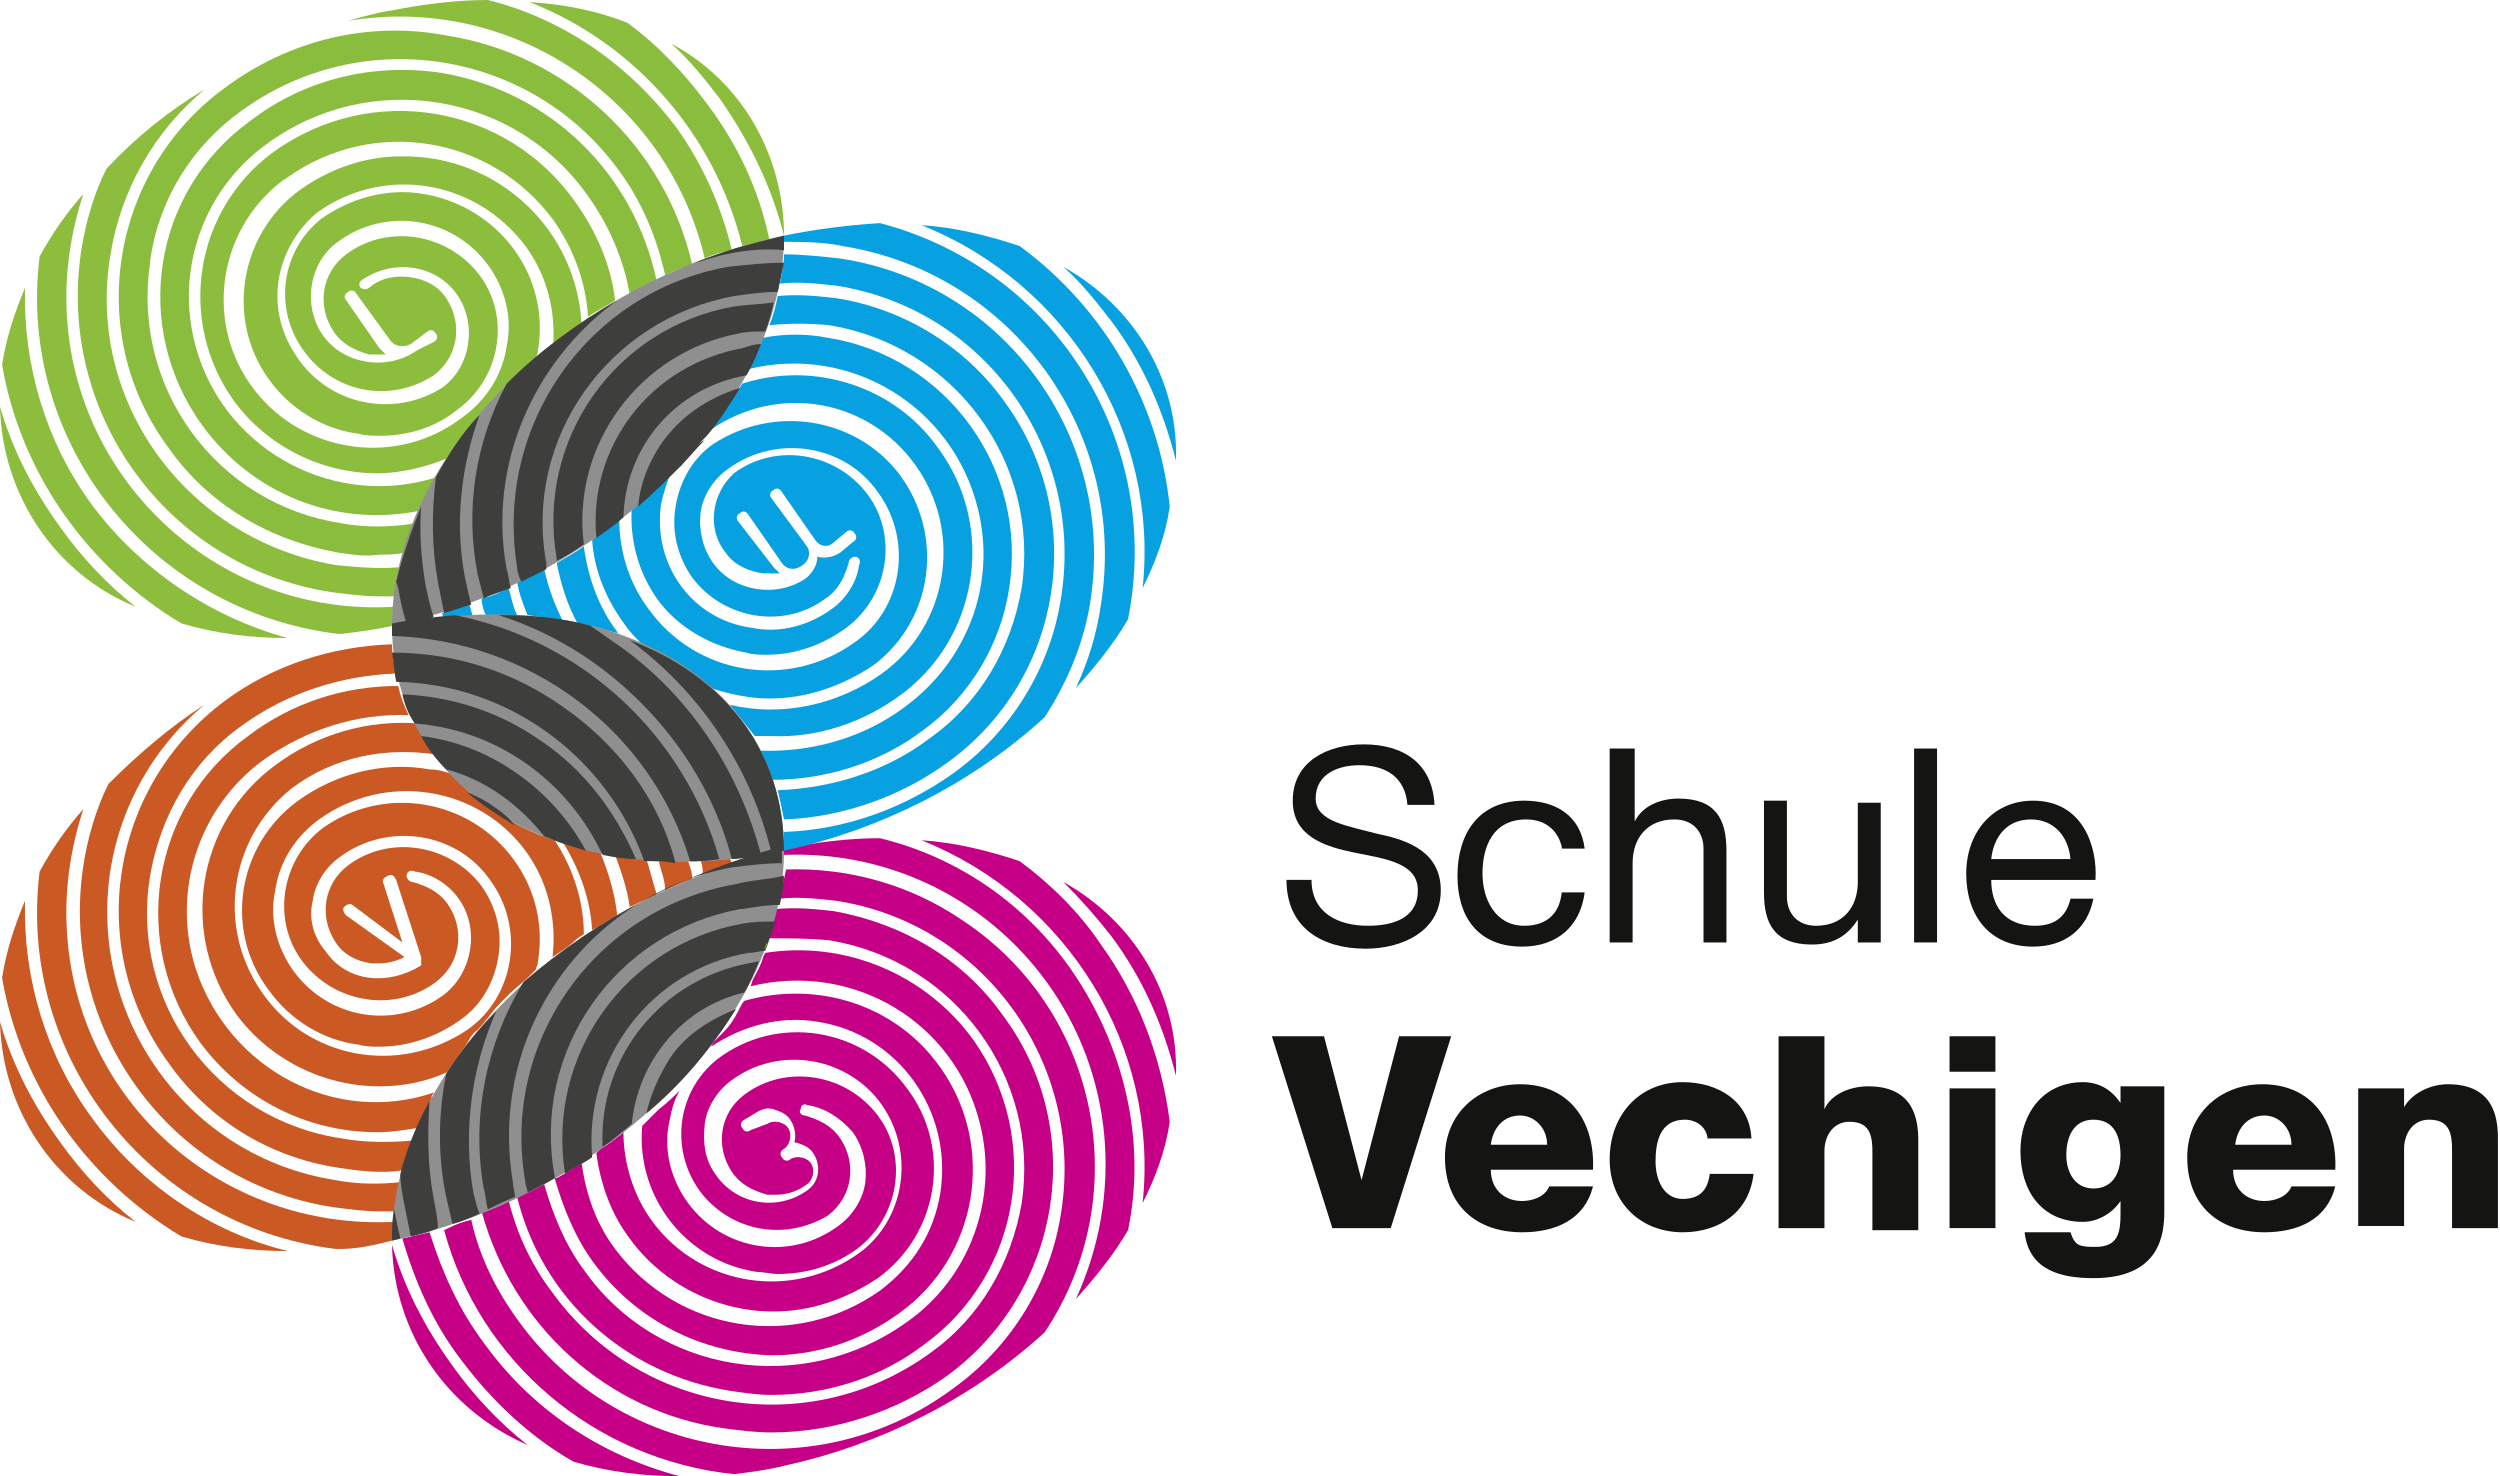 <?xml version="1.0" encoding="utf-8"?>
<!-- Generator: Adobe Illustrator 22.0.1, SVG Export Plug-In . SVG Version: 6.00 Build 0)  -->
<svg version="1.1" id="Ebene_1" xmlns="http://www.w3.org/2000/svg" xmlns:xlink="http://www.w3.org/1999/xlink" x="0px" y="0px"
	 viewBox="0 0 119.9 70.8" style="enable-background:new 0 0 119.9 70.8;" xml:space="preserve">
<style type="text/css">
	.st0{fill:#C60086;}
	.st1{fill:#CA5924;}
	.st2{fill:#07A0E1;}
	.st3{fill:#8CBD3D;}
	.st4{fill:#8ABC3E;}
	.st5{fill:#141412;}
	.st6{fill:#8F8F8F;}
	.st7{fill:#3E3E3D;}
</style>
<g>
	<path class="st0" d="M48.9,41.3c-1.5-0.5-3.1-0.9-4.7-1c7,2.8,11.4,9.9,10.6,17.4c0.6-1.2,1.1-2.5,1.3-3.9c-0.4-3.1-1.5-6-3.3-8.5
		C51.8,43.8,50.4,42.4,48.9,41.3z"/>
	<path class="st0" d="M51,42.3c0.8,0.8,1.6,1.7,2.3,2.6c1.5,2,2.5,4.3,3.1,6.7v-0.1C56.5,47.7,54.4,44.2,51,42.3z"/>
	<path class="st0" d="M27.5,70.1c1.7,0.5,3.4,0.7,5.1,0.7c-3.8-1-7.1-3.2-9.4-6.4c-1.2-1.6-2-3.4-2.6-5.3c-0.4,0.1-0.9,0.2-1.3,0.3
		c0.6,2.1,1.5,4.1,2.8,5.8C23.6,67.2,25.4,68.9,27.5,70.1z"/>
	<path class="st0" d="M21.7,65.5c-1.3-1.8-2.3-3.7-2.9-5.8c0.1,4.2,2.6,7.9,6.5,9.6C23.9,68.2,22.7,66.9,21.7,65.5z"/>
	<path class="st0" d="M28.5,60.6c2,2.7,5.1,4.3,8.5,4.4c2.2,0,4.3-0.7,6.1-2c3.8-2.7,4.7-8,2-11.8c-2.1-3-5.9-4.2-9.4-3.2
		c-0.1,0.1-0.2,0.3-0.3,0.5l0,0c-0.2,0.4-0.4,0.7-0.7,1L34.2,50l-0.1,0.2c1.5-1,3.3-1.5,5.1-1.2c3.9,0.6,6.5,4.3,5.9,8.2
		c-0.3,1.9-1.3,3.5-2.9,4.7c-4.1,2.9-9.7,2-12.7-2c-0.9-1.2-1.4-2.6-1.6-4.1c-0.4,0.2-0.8,0.5-1.2,0.7h-0.1
		C27,57.9,27.6,59.4,28.5,60.6z"/>
	<path class="st0" d="M51.3,46.4c-2.2-3.1-5.4-5.3-9.1-6.2c-1.5,0-3.1,0.2-4.6,0.5l0,0v0.1l0,0c0,0.1,0,0.1,0,0.2
		c5-0.2,9.7,2.1,12.6,6.1c3.2,4.4,3.7,10.2,1.4,15.2c0.9-1,1.8-2.1,2.5-3.3C55,54.7,53.9,50.1,51.3,46.4z"/>
	<path class="st0" d="M39.8,45.1c6,1,10.1,6.6,9.2,12.6c-0.5,2.9-2,5.5-4.4,7.2c-5.8,4.2-13.9,2.9-18.1-2.9c-1-1.3-1.7-2.8-2.1-4.4
		c-0.4,0.2-0.8,0.4-1.3,0.5c1.5,5.5,6,9.6,11.6,10.4c0.8,0.1,1.5,0.2,2.3,0.2c3,0,6-1,8.4-2.7c5.5-4,6.8-11.8,2.7-17.3
		c-1.9-2.7-4.8-4.4-8.1-5c-0.9-0.1-1.8-0.2-2.8-0.1c-0.1,0.3-0.2,0.7-0.3,1c0,0.1-0.1,0.2-0.1,0.4C37.8,45,38.8,45,39.8,45.1z"/>
	<path class="st0" d="M35,66.7c0.7,0.1,1.3,0.2,2,0.2c2.6,0,5.2-0.8,7.3-2.4c4.7-3.4,5.7-9.9,2.4-14.6c-2.3-3.2-6.2-4.8-10-4.2
		l-0.1,0.2c-0.1,0.4-0.3,0.7-0.5,1.1l0,0l-0.1,0.3c4.9-1.2,9.8,1.7,11,6.6c0.9,3.6-0.5,7.4-3.5,9.5C38.5,67,31.5,65.9,28,60.9
		c-0.9-1.2-1.5-2.7-1.9-4.1c-0.4,0.2-0.8,0.4-1.3,0.6C26,62.3,30,65.9,35,66.7z"/>
	<path class="st0" d="M37.4,43.1c0.9-0.1,1.8,0,2.7,0.1C47.2,44.3,52,51,50.9,58.1c-0.5,3.4-2.4,6.5-5.2,8.5
		c-6.6,4.9-16,3.4-20.8-3.2c-1.1-1.5-1.9-3.1-2.3-4.9c-0.4,0.1-0.7,0.2-1.1,0.4l-0.2,0.1C23,65.3,28.5,70,35.2,70.7
		c0.8-0.1,1.6-0.2,2.4-0.4c4.6-1,9-3.2,12.5-6.4c4.4-6.6,2.6-15.5-4-19.8c-2.5-1.7-5.5-2.5-8.4-2.4C37.6,42.2,37.5,42.6,37.4,43.1
		L37.4,43.1z"/>
	<path class="st0" d="M34.3,56.3c-0.5-0.7-0.6-1.5-0.5-2.4c0.1-0.8,0.6-1.6,1.3-2.1c2.3-1.7,5.6-1.1,7.2,1.2
		c1.6,2.3,1.1,5.5-1.1,7.1l0,0c-3.2,2.3-7.6,1.6-9.9-1.5c-0.9-1.2-1.4-2.8-1.4-4.3l-0.1,0.1c-0.3,0.2-0.6,0.5-1,0.7l-0.2,0.2
		c0.2,1.5,0.7,2.9,1.6,4.1c1.6,2.2,4.2,3.5,6.9,3.5c1.8,0,3.5-0.6,5-1.6l0,0c2.9-2.1,3.6-6.2,1.4-9.1c-2.1-2.9-6.2-3.6-9.1-1.4l0,0
		l0,0c-2,1.6-2.3,4.5-0.7,6.5c1.5,1.8,4,2.2,6,1l0,0c1.2-0.9,1.4-2.5,0.6-3.7c-0.4-0.6-1-0.9-1.7-1.1c-0.2,0-0.3-0.2-0.2-0.3
		c0-0.2,0.2-0.3,0.3-0.2c0.8,0.1,1.6,0.6,2.2,1.3c0.5,0.7,0.7,1.6,0.6,2.4c-0.1,0.8-0.6,1.6-1.3,2.1l0,0c-2.3,1.7-5.5,1.2-7.2-1.1
		c-0.8-1.1-1.2-2.5-0.9-3.9c0.1-0.5,0.2-1,0.5-1.5c-0.3,0.3-0.6,0.6-1,0.9l0,0l-0.2,0.2l-0.6,0.6c-0.3,3.4,2.1,6.5,5.5,7
		c0.3,0,0.7,0.1,1,0.1c1.4,0,2.7-0.4,3.8-1.2l0,0c2-1.5,2.5-4.4,1-6.4c-1.5-2-4.4-2.5-6.4-1l0,0c-1.2,0.9-1.4,2.5-0.6,3.7
		c0.4,0.6,1,0.9,1.7,1.1c0.1,0,0.3,0,0.4,0c0.6,0,1.1-0.2,1.5-0.5c0.3-0.2,0.4-0.7,0.2-1c-0.2-0.3-0.7-0.4-1-0.2l0,0c0,0,0,0,0,0
		c-0.1,0.1-0.3,0.1-0.4-0.1c-0.1-0.1-0.1-0.3,0.1-0.4c0.3-0.2,0.4-0.7,0.2-1c-0.2-0.3-0.7-0.4-1-0.2L36,54.2
		c-0.1,0.1-0.3,0.1-0.4-0.1c-0.1-0.1-0.1-0.3,0.1-0.4l0.5-0.3c0.3-0.2,0.6-0.3,0.9-0.2c0.3,0.1,0.6,0.2,0.8,0.5
		c0.2,0.3,0.3,0.7,0.2,1.1c0,0,0.1,0,0.1,0c0.3,0.1,0.6,0.2,0.8,0.5c0.4,0.6,0.3,1.4-0.3,1.8c0,0,0,0,0,0
		C37.3,58.1,35.3,57.8,34.3,56.3z"/>
</g>
<g>
	<path class="st1" d="M2.9,54.8C1.6,53,0.6,51.1,0,49c0.1,4.2,2.6,8,6.5,9.6C5.1,57.5,3.9,56.2,2.9,54.8z"/>
	<path class="st1" d="M35,41.2c-0.5,0-0.9,0.1-1.4,0.1c0.1,0.2,0.1,0.4,0.1,0.6c0.4-0.2,0.9-0.3,1.3-0.4
		C35.1,41.4,35.1,41.3,35,41.2z"/>
	<path class="st1" d="M37,40.9c-0.4,0.1-0.9,0.2-1.3,0.2v0.2C36.1,41.1,36.5,41,37,40.9L37,40.9z"/>
	<path class="st1" d="M28.6,44.5c0.3-0.2,0.7-0.4,1-0.6c-0.1-1-0.4-2-0.8-3c-0.6-0.1-1.2-0.3-1.8-0.5c0.8,1.3,1.3,2.7,1.4,4.2
		L28.6,44.5L28.6,44.5z"/>
	<path class="st1" d="M33,41.3c-0.5,0-1,0-1.4,0c0.1,0.5,0.3,0.9,0.3,1.4c0.4-0.2,0.8-0.4,1.3-0.5C33.2,41.8,33.1,41.6,33,41.3z"/>
	<path class="st1" d="M31,41.2c-0.5,0-1-0.1-1.5-0.2c0.3,0.8,0.6,1.7,0.7,2.5c0.4-0.2,0.9-0.4,1.3-0.6C31.3,42.3,31.2,41.8,31,41.2z
		"/>
	<path class="st1" d="M4.4,53.6c-2.2-3-3.3-6.7-3.2-10.4c-0.5,1.2-0.9,2.4-1.1,3.7c0.9,5.2,4.1,9.7,8.6,12.4
		c1.7,0.5,3.4,0.7,5.1,0.7C10.1,59.1,6.7,56.8,4.4,53.6z"/>
	<path class="st1" d="M19,57.7L19,57.7c0-0.3,0.1-0.7,0.2-1c-1,0.1-2.1,0.1-3.1-0.1C9,55.5,4.2,48.8,5.3,41.7
		c0.5-3.1,2.1-5.9,4.5-7.9c-1.7,1.1-3.2,2.4-4.6,3.8c-0.6,1.2-1,2.6-1.2,3.9c-1.2,7.8,4.1,15.2,12,16.4c0,0,0,0,0,0
		c0.8,0.1,1.5,0.2,2.3,0.2H19l0,0c0-0.1,0-0.1,0-0.2C18.9,57.9,19,57.8,19,57.7z"/>
	<path class="st1" d="M19.8,54.7C19.8,54.7,19.8,54.7,19.8,54.7c-1.1,0.1-2.3,0.1-3.4-0.1C10.3,53.7,6.2,48,7.2,42
		c0.5-2.9,2-5.5,4.4-7.2c2.2-1.6,4.8-2.4,7.4-2.5c-0.1-0.5-0.2-0.9-0.2-1.4c-2.9,0.1-5.7,1-8,2.7C5.3,37.7,4,45.4,8.1,51
		c1.9,2.7,4.8,4.5,8.1,5c0.7,0.1,1.3,0.2,2,0.2c0.4,0,0.8,0,1.2-0.1c0-0.1,0-0.1,0.1-0.2c0,0,0,0,0-0.1
		C19.5,55.4,19.6,55.1,19.8,54.7L19.8,54.7z"/>
	<path class="st1" d="M20.7,52.6L20.7,52.6c0-0.1,0.1-0.1,0.1-0.2l0,0C16.1,54,11,51.3,9.4,46.5c-1.2-3.7,0.1-7.8,3.3-10.1
		c2-1.4,4.4-2.2,6.9-2.1c-0.2-0.4-0.4-0.9-0.5-1.4c-2.6,0-5.1,0.8-7.2,2.4C7.2,38.7,6.2,45.3,9.6,50c2,2.7,5.1,4.3,8.5,4.3
		c0.7,0,1.3-0.1,1.9-0.2l0,0c0.2-0.4,0.4-0.8,0.6-1.2C20.7,52.7,20.7,52.7,20.7,52.6z"/>
	<path class="st1" d="M18.8,59.5c0-0.3,0-0.6,0.1-0.9C10.6,59,3.6,52.8,3.2,44.5c-0.1-1.9,0.2-3.9,0.8-5.7c-0.8,0.9-1.5,1.9-2.1,3
		c-1.1,8.9,5.3,17,14.2,18.1c0.1,0,0.2,0,0.2,0C17.2,59.9,18,59.7,18.8,59.5"/>
	<g>
		<path class="st1" d="M15.6,45.6C15,44.9,14.8,44,15,43.2c0.1-0.8,0.6-1.6,1.3-2.1l0,0c2.3-1.7,5.6-1.2,7.2,1.1
			c1.7,2.3,1.2,5.6-1.1,7.2l0,0c-3.3,2.2-7.7,1.4-9.9-1.9c-2.1-3.1-1.5-7.3,1.5-9.7c2-1.5,4.5-2,7-1.6c-0.4-0.5-0.7-1-0.9-1.5
			c-2.4-0.2-4.9,0.5-6.9,2c-3.8,2.8-4.6,8.1-1.9,11.9c1.6,2.2,4.2,3.5,6.9,3.5c1.1,0,2.2-0.2,3.3-0.7c0.3-0.4,0.5-0.8,0.8-1.2
			c0.2-0.3,0.3-0.6,0.6-0.8l0,0c0.4-0.4,0.7-0.9,1.1-1.3l0,0l0.2-0.2l0.3-0.3l0.8-0.7l0.4-0.4c0-0.1,0.1-0.2,0.1-0.4
			c0.6-3.6-1.9-6.9-5.4-7.5c-1.7-0.3-3.5,0.1-4.9,1.1l0,0c-2,1.5-2.5,4.4-1,6.4c1.5,2,4.4,2.5,6.4,1c0,0,0,0,0,0l0,0
			c1.2-0.9,1.4-2.5,0.6-3.7c-0.4-0.6-1-0.9-1.7-1.1c-0.2,0-0.3-0.2-0.3-0.3c0-0.2,0.2-0.3,0.4-0.2c0.8,0.1,1.6,0.6,2.1,1.3
			c1,1.4,0.7,3.5-0.7,4.6l0,0c-2.3,1.7-5.5,1.2-7.2-1.1c-0.8-1.1-1.2-2.5-0.9-3.9c0.2-1.4,1-2.6,2.1-3.4l0,0
			c3.2-2.3,7.6-1.6,9.9,1.5c1.1,1.5,1.5,3.3,1.3,5.1l0.3-0.2c0.3-0.2,0.6-0.4,0.9-0.7l0.3-0.2c0-1.7-0.6-3.4-1.6-4.8L26,40.1
			c-1.7-0.7-3.2-1.7-4.4-3c-0.3-0.1-0.6-0.2-1-0.2c-2.2-0.4-4.5,0.2-6.3,1.5l0,0c-2.9,2.1-3.6,6.2-1.4,9.1c1,1.4,2.6,2.4,4.3,2.6
			c0.3,0.1,0.7,0.1,1,0.1c1.4,0,2.8-0.5,3.9-1.3l0,0c1-0.7,1.6-1.8,1.8-3c0.2-1.2-0.1-2.4-0.8-3.4c-1.5-2-4.4-2.5-6.4-1l0,0
			c-1.2,0.9-1.4,2.5-0.6,3.7c0.4,0.6,1,0.9,1.7,1c0.1,0,0.3,0,0.4,0c0.4,0,0.8-0.1,1.2-0.3l-2.8-2c-0.1-0.1-0.2-0.3-0.1-0.4
			c0.1-0.1,0.3-0.2,0.4-0.1l2.4,1.8l-0.9-2.8c-0.1-0.2,0-0.3,0.2-0.4c0.2-0.1,0.3,0,0.4,0.2l1.2,3.7c0,0,0,0,0,0c0,0,0,0,0,0.1
			c0,0,0,0,0,0.1c0,0,0,0,0,0.1c0,0,0,0,0,0.1c0,0,0,0,0,0c0,0,0,0,0,0c0,0,0,0,0,0l0,0C18.6,47.3,16.6,47.1,15.6,45.6z"/>
	</g>
</g>
<g>
	<path class="st2" d="M19.3,29.9L19.3,29.9c0.4-0.1,0.9-0.2,1.4-0.2c0,0,0-0.1,0-0.1C20.2,29.7,19.8,29.8,19.3,29.9z"/>
	<path class="st2" d="M37.6,11.3c0,0.1,0,0.2,0,0.3c0.9,0,1.9,0,2.8,0.2c8.2,1.3,13.7,9,12.4,17.2c-0.2,1.4-0.6,2.7-1.2,4
		c0.9-1,1.8-2.1,2.5-3.3c1.7-8.5-3.5-16.8-11.9-19C40.6,10.8,39.1,11,37.6,11.3"/>
	<path class="st2" d="M48.9,11.8c-1.5-0.5-3.1-0.9-4.7-1c7,2.8,11.4,9.9,10.6,17.4c0.6-1.2,1.1-2.5,1.3-3.9
		C55.6,19.4,53,14.8,48.9,11.8z"/>
	<path class="st2" d="M51,12.8c0.9,0.8,1.6,1.7,2.3,2.6c1.5,2,2.5,4.3,3.1,6.7V22C56.5,18.2,54.4,14.7,51,12.8z"/>
	<path class="st2" d="M40.1,13.7c7.1,1.1,11.9,7.8,10.8,14.9c-0.5,3.4-2.4,6.5-5.2,8.5c-2.4,1.7-5.2,2.7-8.1,2.8c0,0.3,0,0.6,0,0.9
		l0,0c4.6-1,9-3.2,12.5-6.4c1.1-1.7,1.9-3.6,2.2-5.6c1.2-7.8-4.1-15.2-12-16.4c-0.9-0.1-1.8-0.2-2.7-0.2c0,0.5-0.1,0.9-0.2,1.4
		C38.3,13.5,39.2,13.6,40.1,13.7z"/>
	<path class="st2" d="M21.2,29.4c0,0.1,0.1,0.2,0.1,0.3l1.4-0.1c-0.1-0.2-0.1-0.4-0.2-0.6L21.2,29.4z"/>
	<path class="st2" d="M43.1,33.4c3.8-2.7,4.7-8.1,1.9-11.9c-2.1-3-6-4.2-9.4-3.1c-0.5,0.8-1,1.5-1.5,2.2c3.2-2.2,7.5-1.5,9.8,1.7
		c2.3,3.2,1.6,7.7-1.6,10c0,0,0,0,0,0c-2.1,1.5-4.8,2.1-7.3,1.5c0.4,0.5,0.8,1,1.2,1.5c0.3,0,0.5,0,0.8,0
		C39.1,35.4,41.3,34.7,43.1,33.4z"/>
	<path class="st2" d="M39.8,15.6c6,1,10.1,6.6,9.2,12.6c-0.5,2.9-2,5.5-4.4,7.2c-2.1,1.6-4.7,2.4-7.3,2.5c0.1,0.4,0.2,0.9,0.3,1.4
		c2.8-0.1,5.6-1.1,7.8-2.7c5.6-4,6.8-11.8,2.8-17.3c-1.9-2.7-4.9-4.5-8.1-5c-0.9-0.1-1.8-0.2-2.8-0.1c-0.1,0.5-0.2,0.9-0.4,1.4
		C37.8,15.5,38.8,15.5,39.8,15.6z"/>
	<path class="st2" d="M23.3,29.5c0.5,0,1,0,1.5,0c-0.2-0.4-0.3-0.9-0.4-1.3c-0.4,0.2-0.8,0.4-1.3,0.5C23.1,29,23.2,29.3,23.3,29.5z"
		/>
	<path class="st2" d="M27,29.8c-0.4-0.8-0.7-1.6-0.9-2.5c-0.4,0.2-0.8,0.4-1.3,0.6c0.1,0.6,0.3,1.1,0.5,1.6
		C26,29.6,26.5,29.7,27,29.8z"/>
	<path class="st2" d="M29.6,30.3c-0.9-1.2-1.4-2.6-1.6-4.1c-0.4,0.3-0.8,0.5-1.3,0.8c0.2,1,0.5,2,1,2.9c0.7,0.1,1.3,0.3,2,0.5
		C29.7,30.5,29.6,30.4,29.6,30.3z"/>
	<path class="st2" d="M48.4,28.2c0.9-5.7-3-11.1-8.7-12c-1-0.2-2.1-0.2-3.1,0c-0.2,0.5-0.4,1-0.7,1.5c4.9-1.2,9.8,1.8,11,6.7
		c0.9,3.6-0.5,7.3-3.5,9.5c-2,1.5-4.5,2.2-7,2.1c0.2,0.4,0.4,0.9,0.6,1.4c2.6,0,5.2-0.8,7.3-2.4C46.5,33.4,48,30.9,48.4,28.2z"/>
	<path class="st2" d="M34.8,26.5c0.4,0.6,1.1,0.9,1.8,1c0.1,0,0.3,0,0.4,0c0.2,0,0.1,0,0.4,0c-0.1-0.1-0.2-0.2-0.3-0.3L35.4,25
		c-0.1-0.1-0.1-0.3,0.1-0.4c0.1-0.1,0.3-0.1,0.4,0.1l1.6,2.3c0.2,0.3,0.6,0.4,1,0.1l0,0l0,0c0,0,0,0,0,0c0.3-0.2,0.4-0.6,0.2-0.9
		c0,0,0,0,0,0L37,23.9c-0.1-0.1-0.1-0.3,0.1-0.4c0.1-0.1,0.3-0.1,0.4,0.1l1.6,2.3c0,0,0,0,0,0h0c0,0,0,0,0,0
		c0.2,0.3,0.6,0.4,0.9,0.1l0.6-0.5c0.1-0.1,0.3-0.1,0.4,0.1c0.1,0.1,0.1,0.3-0.1,0.4l-0.6,0.5c-0.3,0.2-0.7,0.3-1.1,0.2
		c0,0.4-0.2,0.7-0.5,1c-1.4,1-3.5,0.7-4.5-0.7c-0.5-0.7-0.7-1.6-0.6-2.4c0.1-0.8,0.6-1.6,1.3-2.1l0,0c2.3-1.7,5.6-1.2,7.2,1.1
		c1.7,2.3,1.2,5.6-1.1,7.2l0,0c-3.2,2.3-7.6,1.6-9.9-1.6c-0.9-1.2-1.4-2.7-1.4-4.3c-0.4,0.3-0.9,0.7-1.3,1c0.1,1.5,0.7,2.9,1.6,4.1
		c0.2,0.3,0.5,0.6,0.8,0.9c1.2,0.5,2.3,1.2,3.3,2.1c0.9,0.3,1.9,0.5,2.8,0.5c1.8,0,3.5-0.6,5-1.6l0,0c2.9-2.2,3.4-6.3,1.2-9.2
		c-2.1-2.7-6-3.3-8.9-1.4l0,0c-1,0.7-1.6,1.8-1.8,3c-0.2,1.2,0.1,2.4,0.8,3.4c1.5,2,4.4,2.5,6.4,1c0,0,0,0,0,0l0,0
		c0.6-0.4,0.9-1,1.1-1.7c0-0.2,0.2-0.3,0.3-0.3c0.2,0,0.3,0.2,0.2,0.4c-0.1,0.8-0.6,1.6-1.3,2.1l0,0c-1.1,0.8-2.5,1.2-3.9,0.9
		c-2.8-0.4-4.7-3-4.3-5.9c0.1-0.5,0.3-1.1,0.5-1.6c-0.6,0.6-1.2,1.2-1.9,1.7c-0.1,1.6,0.3,3.1,1.2,4.4c1,1.4,2.6,2.3,4.3,2.6
		c0.3,0.1,0.7,0.1,1,0.1c1.4,0,2.7-0.5,3.8-1.3l0,0c2-1.5,2.5-4.4,1-6.4c-1.5-2-4.4-2.5-6.4-1l0,0C34.1,23.7,33.9,25.4,34.8,26.5z"
		/>
</g>
<path class="st3" d="M4.4,24.2c-2.2-3-3.3-6.7-3.2-10.4c-0.5,1.2-0.9,2.4-1.1,3.7c0.9,5.2,4.1,9.7,8.6,12.4c1.7,0.5,3.4,0.7,5.1,0.7
	C10.1,29.6,6.7,27.3,4.4,24.2z"/>
<path class="st3" d="M2.9,25.3c-1.3-1.8-2.3-3.7-2.9-5.8c0.1,4.2,2.6,8,6.5,9.6C5.1,28,3.9,26.7,2.9,25.3z"/>
<path class="st3" d="M32.5,6.2C30.2,3.1,27,0.9,23.4,0c-1.5,0-3.1,0.2-4.6,0.5c-0.7,0.1-1.4,0.3-2.1,0.5C24.5-0.3,32,4.7,33.8,12.4
	c0.4-0.2,0.8-0.3,1.3-0.4C34.6,9.9,33.7,7.9,32.5,6.2z"/>
<path class="st3" d="M37.6,11.3c0-3.8-2-7.4-5.4-9.2c0.9,0.8,1.6,1.7,2.3,2.6C35.9,6.7,37,8.9,37.6,11.3L37.6,11.3z"/>
<path class="st3" d="M16.1,27.1C9,25.9,4.1,19.3,5.3,12.2c0.5-3.1,2.1-5.9,4.5-7.9C8.1,5.3,6.5,6.6,5.1,8.1c-0.6,1.2-1,2.6-1.2,3.9
	c-1.2,7.8,4.1,15.2,12,16.4c0,0,0,0,0,0c0.8,0.1,1.5,0.2,2.3,0.2c0.2,0,0.5,0,0.8,0c0.1-0.5,0.1-0.9,0.2-1.4
	C18.2,27.3,17.1,27.2,16.1,27.1z"/>
<path class="st3" d="M18.9,29.1C10.6,29.6,3.6,23.2,3.2,15C3.1,13.1,3.4,11.1,4,9.3c-0.8,0.9-1.5,1.9-2.1,3
	c-1.1,8.9,5.3,17,14.3,18.1c0.1,0,0.1,0,0.2,0c0.8-0.1,1.6-0.2,2.5-0.4l0,0C18.8,29.7,18.8,29.4,18.9,29.1z"/>
<path class="st3" d="M13.1,7.3c-3.8,2.8-4.6,8.1-1.9,11.9c1.6,2.2,4.2,3.5,6.9,3.5c1.1,0,2.3-0.3,3.3-0.7c1.2-1.8,2.6-3.4,4.3-4.8
	c0-0.1,0.1-0.2,0.1-0.4c0.6-3.6-1.9-6.9-5.5-7.5c-1.7-0.3-3.5,0.2-4.9,1.2l0,0c-2,1.6-2.3,4.5-0.7,6.5c1.5,1.9,4.1,2.3,6.1,1l0,0
	c1.2-0.9,1.4-2.5,0.6-3.7c-0.4-0.6-1-0.9-1.7-1c-0.7-0.1-1.4,0-2,0.5c-0.1,0.1-0.3,0.1-0.4,0c-0.1-0.1-0.1-0.3,0.1-0.4c0,0,0,0,0,0
	c1.5-1,3.5-0.7,4.5,0.7c1,1.4,0.7,3.5-0.7,4.5l0,0c-2.4,1.5-5.6,0.8-7.1-1.7c-1.4-2.2-0.9-5,1.1-6.7l0,0c3.2-2.3,7.6-1.6,10,1.6
	c1.1,1.5,1.5,3.3,1.3,5.1c0.5-0.4,0.9-0.7,1.4-1.1c-0.1-4.7-4-8.4-8.7-8.3c-1.7,0-3.4,0.6-4.8,1.6l0,0c-2.9,2.1-3.6,6.2-1.5,9.1
	c1,1.4,2.6,2.4,4.3,2.6c0.3,0.1,0.7,0.1,1,0.1c1.4,0,2.7-0.4,3.8-1.3l0,0c2-1.5,2.5-4.4,1-6.4c-1.5-2-4.4-2.5-6.4-1l0,0
	c-1.2,0.9-1.4,2.5-0.6,3.7c0.4,0.6,1,0.9,1.7,1.1c0.1,0,0.3,0,0.4,0c0.1,0,0.3,0,0.4,0c-0.1-0.1-0.2-0.2-0.3-0.3l-1.6-2.3
	c-0.1-0.1-0.1-0.3,0.1-0.4c0,0,0,0,0,0c0.1-0.1,0.3-0.1,0.4,0.1l1.6,2.2c0.2,0.3,0.6,0.4,1,0.2c0,0,0,0,0,0l0.8-0.6
	c0.1-0.1,0.3-0.1,0.4,0.1c0,0,0,0,0,0c0.1,0.1,0.1,0.3-0.1,0.4L20,16.8c-1.4,1-3.5,0.7-4.5-0.7c-1-1.4-0.7-3.5,0.7-4.5
	c2.3-1.7,5.5-1.2,7.2,1.1c0.8,1.1,1.2,2.5,0.9,3.9c-0.2,1.4-1,2.6-2.1,3.4l0,0c-3.1,2.4-7.6,1.8-10-1.3c-2.4-3.1-1.8-7.6,1.3-10
	c0.1-0.1,0.2-0.1,0.3-0.2c4.1-2.9,9.7-2,12.7,2c1,1.4,1.6,3,1.7,4.7c0.4-0.3,0.9-0.5,1.3-0.8c-0.2-1.7-0.9-3.3-1.9-4.7
	C24.3,5,17.8,3.9,13.1,7.3z"/>
<path class="st4" d="M34,5.1c-1.1-1.5-2.4-2.9-3.9-4c-1.5-0.6-3.1-0.9-4.7-1c5.1,2,8.9,6.4,10.2,11.7c0.4-0.1,0.9-0.2,1.3-0.3
	C36.4,9.1,35.4,7,34,5.1z"/>
<path class="st4" d="M21.2,3.5C17.9,3,14.6,3.8,12,5.8c-4.7,3.4-5.7,9.9-2.3,14.6c2.4,3.3,6.4,4.9,10.4,4.1c0.2-0.6,0.5-1.1,0.8-1.6
	C16.1,24.4,11,21.7,9.5,17c-1.2-3.7,0.1-7.8,3.3-10.1c4.9-3.6,11.9-2.5,15.4,2.5c1,1.4,1.7,3,2,4.7c0.4-0.2,0.8-0.4,1.3-0.6
	C30.4,8.3,26.4,4.4,21.2,3.5L21.2,3.5z"/>
<path class="st4" d="M16.4,25.1c-6-0.9-10.1-6.5-9.2-12.5c0,0,0-0.1,0-0.1c0.4-2.9,2-5.5,4.4-7.2c5.8-4.2,13.9-2.9,18.1,2.9
	c1.1,1.5,1.8,3.2,2.2,5c0.4-0.2,0.9-0.4,1.3-0.5c-1.3-5.7-6-10.1-11.8-11C17.7,1,13.9,1.9,10.8,4.2C5.3,8.2,4,16,8.1,21.5
	c1.9,2.7,4.8,4.4,8.1,5c0.7,0.1,1.3,0.2,2,0.1c0.4,0,0.8,0,1.2-0.1c0.1-0.5,0.3-1,0.5-1.4C18.7,25.3,17.5,25.3,16.4,25.1z"/>
<title>sv_logo_sv_farb</title>
<g>
	<path class="st5" d="M67.5,38.6c-0.1-1.3-1-1.9-2.3-1.9c-1,0-2.1,0.4-2.1,1.6c0,1.1,1.5,1.3,3,1.7c1.5,0.3,3,0.9,3,2.7
		c0,2-1.9,2.8-3.6,2.8c-2.1,0-3.8-1-3.8-3.3h1.2c0,1.6,1.3,2.2,2.7,2.2c1.1,0,2.4-0.3,2.4-1.7c0-1.3-1.5-1.5-3-1.8
		c-1.5-0.3-3-0.8-3-2.5c0-1.9,1.7-2.7,3.4-2.7c1.9,0,3.3,0.9,3.4,2.9H67.5z"/>
	<path class="st5" d="M74.9,40.6c-0.2-0.8-0.8-1.3-1.7-1.3c-1.6,0-2.1,1.3-2.1,2.6c0,1.2,0.6,2.5,2,2.5c1.1,0,1.7-0.6,1.8-1.6h1.1
		c-0.2,1.6-1.3,2.6-3,2.6c-2.1,0-3.1-1.4-3.1-3.4c0-2,1-3.6,3.2-3.6c1.5,0,2.7,0.7,2.9,2.3H74.9z"/>
	<path class="st5" d="M77.3,35.9h1.1v3.5h0c0.4-0.8,1.3-1.1,2.1-1.1c1.8,0,2.3,1,2.3,2.5v4.4h-1.1v-4.5c0-0.8-0.5-1.4-1.4-1.4
		c-1.3,0-2,0.9-2,2.1v3.8h-1.1V35.9z"/>
	<path class="st5" d="M90.1,45.2h-1v-1.1h0c-0.5,0.8-1.2,1.2-2.2,1.2c-1.8,0-2.3-1-2.3-2.5v-4.4h1.1V43c0,0.8,0.5,1.4,1.4,1.4
		c1.3,0,2-0.9,2-2.1v-3.8h1.1V45.2z"/>
	<path class="st5" d="M91.8,35.9h1.1v9.3h-1.1V35.9z"/>
	<path class="st5" d="M100.4,43.1c-0.3,1.5-1.4,2.3-2.9,2.3c-2.1,0-3.2-1.5-3.2-3.5c0-2,1.3-3.5,3.2-3.5c2.4,0,3.1,2.2,3,3.8h-5
		c0,1.2,0.6,2.2,2.1,2.2c0.9,0,1.5-0.4,1.7-1.3H100.4z M99.3,41.2c-0.1-1.1-0.8-1.9-1.9-1.9c-1.2,0-1.8,0.9-1.9,1.9H99.3z"/>
	<path class="st5" d="M66.7,58.9h-2.8L61,49.7h2.5l1.8,6.9h0l1.8-6.9h2.5L66.7,58.9z"/>
	<path class="st5" d="M71.5,56.1c0,0.9,0.6,1.5,1.5,1.5c0.5,0,1.1-0.2,1.3-0.7h2.1c-0.4,1.6-1.8,2.2-3.4,2.2c-2.2,0-3.7-1.3-3.7-3.6
		c0-2.1,1.6-3.5,3.6-3.5c2.4,0,3.6,1.8,3.5,4.1H71.5z M74.2,54.9c0-0.8-0.6-1.4-1.3-1.4c-0.8,0-1.3,0.6-1.4,1.4H74.2z"/>
	<path class="st5" d="M81.9,54.7c0-0.6-0.5-1-1.1-1c-1.2,0-1.4,1.1-1.4,2c0,0.9,0.4,1.8,1.3,1.8c0.8,0,1.2-0.4,1.3-1.2h2.1
		c-0.2,1.8-1.6,2.8-3.4,2.8c-2,0-3.5-1.4-3.5-3.5c0-2.1,1.4-3.7,3.5-3.7c1.7,0,3.2,0.9,3.3,2.7H81.9z"/>
	<path class="st5" d="M85.3,49.7h2.2v3.5h0c0.3-0.7,1.2-1.1,2.1-1.1c2.2,0,2.4,1.6,2.4,2.6v4.3h-2.2v-3.3c0-0.9,0.1-1.9-1.1-1.9
		c-0.8,0-1.2,0.7-1.2,1.4v3.7h-2.2V49.7z"/>
	<path class="st5" d="M95.7,51.4h-2.2v-1.7h2.2V51.4z M93.5,52.2h2.2v6.7h-2.2V52.2z"/>
	<path class="st5" d="M103.8,58.1c0,1.1-0.2,3.2-3.4,3.2c-1.6,0-3.1-0.4-3.3-2.2h2.2c0.1,0.3,0.2,0.5,0.4,0.6
		c0.2,0.1,0.5,0.1,0.8,0.1c1.1,0,1.2-0.7,1.2-1.6v-0.6h0c-0.4,0.6-1.1,1-1.8,1c-2,0-3-1.5-3-3.4c0-1.8,1.1-3.3,3-3.3
		c0.8,0,1.4,0.4,1.8,1h0v-0.8h2.1V58.1z M100.4,53.7c-1,0-1.3,0.9-1.3,1.7c0,0.8,0.4,1.6,1.3,1.6c0.9,0,1.3-0.7,1.3-1.6
		C101.7,54.5,101.4,53.7,100.4,53.7z"/>
	<path class="st5" d="M107.1,56.1c0,0.9,0.6,1.5,1.5,1.5c0.5,0,1.1-0.2,1.3-0.7h2.1c-0.4,1.6-1.8,2.2-3.4,2.2
		c-2.2,0-3.7-1.3-3.7-3.6c0-2.1,1.6-3.5,3.6-3.5c2.4,0,3.6,1.8,3.5,4.1H107.1z M109.9,54.9c0-0.8-0.6-1.4-1.3-1.4
		c-0.8,0-1.3,0.6-1.4,1.4H109.9z"/>
	<path class="st5" d="M113.2,52.2h2.1v0.9h0c0.4-0.7,1.3-1.1,2.1-1.1c2.2,0,2.4,1.6,2.4,2.6v4.3h-2.2v-3.3c0-0.9,0.1-1.9-1.1-1.9
		c-0.8,0-1.2,0.7-1.2,1.4v3.7h-2.2V52.2z"/>
</g>
<path class="st6" d="M18.8,30c10.4-2.2,18.8-10.6,18.8-18.7C27.2,13.5,18.8,21.9,18.8,30z"/>
<path class="st6" d="M37.6,40.8C27.2,43,18.8,51.4,18.8,59.5C29.2,57.3,37.6,48.9,37.6,40.8z"/>
<path class="st6" d="M18.8,30c0,8.1,8.4,13,18.8,10.8C37.6,32.6,29.2,27.8,18.8,30L18.8,30"/>
<path class="st7" d="M32.8,22.1c-0.1,0.1-0.1,0.2-0.2,0.3c0.4-0.4,0.8-0.9,1.2-1.3C33.4,21.3,33.1,21.7,32.8,22.1z"/>
<path class="st7" d="M31.7,21.3c-0.6,0.9-1,1.9-1.1,3c0.7-0.6,1.4-1.3,2.1-2l0.2-0.3c0.3-0.4,0.6-0.7,1-1.1c0.6-0.7,1.1-1.5,1.6-2.3
	C33.9,19.1,32.6,20,31.7,21.3z"/>
<path class="st7" d="M22.9,27.5c0.1,0.4,0.2,0.8,0.3,1.2c0.4-0.2,0.8-0.3,1.3-0.5c-0.1-0.3-0.1-0.6-0.2-0.9
	c-0.9-4.9,1.2-9.9,5.3-12.9c-1.9,1.1-3.7,2.4-5.3,4C22.8,21.2,22.3,24.4,22.9,27.5z"/>
<path class="st7" d="M20.9,22.9c-0.2,1.7-0.2,3.3,0.1,5c0.1,0.5,0.2,1,0.3,1.5c0.4-0.1,0.9-0.3,1.3-0.4c-0.1-0.4-0.2-0.8-0.3-1.3
	c-0.5-2.6-0.2-5.3,0.7-7.8C22.2,20.7,21.5,21.8,20.9,22.9z"/>
<path class="st7" d="M20.4,28c-0.2-1.2-0.3-2.5-0.2-3.7c-0.5,1.2-0.9,2.4-1.2,3.6l0.1,0.3c0.1,0.6,0.2,1.1,0.4,1.7l1.3-0.3
	C20.6,29,20.5,28.5,20.4,28z"/>
<path class="st7" d="M18.8,30L18.8,30l0-0.2C18.8,29.9,18.8,30,18.8,30z"/>
<path class="st7" d="M35.6,16.7c-4.4,0.8-7.4,4.7-7,9.1c0.4-0.3,0.9-0.6,1.3-1c0.1-3.4,2.5-6.2,5.9-6.8c0.3-0.5,0.5-1,0.7-1.5
	C36.2,16.5,35.9,16.6,35.6,16.7L35.6,16.7z"/>
<path class="st7" d="M35.2,14.7L35.2,14.7c-5.7,1-9.5,6.4-8.5,12.1c0,0,0,0.1,0,0.1c0.4-0.2,0.9-0.5,1.3-0.8
	c-0.6-4.8,2.7-9.2,7.4-10.1l0,0c0.4-0.1,0.8-0.1,1.3-0.1c0.2-0.5,0.3-0.9,0.4-1.4C36.5,14.6,35.9,14.6,35.2,14.7z"/>
<path class="st7" d="M34.9,12.8c-6.7,1.2-11.2,7.6-10.1,14.4c0,0.2,0.1,0.5,0.2,0.7c0.4-0.2,0.8-0.4,1.2-0.6L26.2,27
	c-1.1-6,3-11.7,9-12.8c0,0,0,0,0,0l0,0c0.7-0.1,1.4-0.2,2.1-0.2c0.1-0.5,0.2-0.9,0.3-1.4C36.7,12.6,35.8,12.7,34.9,12.8L34.9,12.8z"
	/>
<path class="st7" d="M35.3,11.9l-0.9,0.3l-1.1,0.4c0.5-0.1,1-0.3,1.5-0.4c0.9-0.2,1.9-0.3,2.8-0.2c0-0.2,0-0.5,0-0.7
	C36.8,11.5,36,11.7,35.3,11.9z"/>
<path class="st7" d="M23.7,38.7c-0.4-0.3-0.8-0.5-1.3-0.7c0.7,0.6,1.5,1.1,2.3,1.6C24.4,39.2,24,38.9,23.7,38.7z"/>
<path class="st7" d="M24.8,37.1c-1.4-1-3-1.6-4.6-1.8c0.3,0.6,0.7,1.1,1.2,1.6c1.9,0.5,3.5,1.7,4.7,3.2c0.7,0.3,1.3,0.5,2,0.7
	C27.3,39.3,26.1,38,24.8,37.1z"/>
<path class="st7" d="M25.9,35.5c-2-1.4-4.3-2.1-6.6-2.2c0.1,0.5,0.3,1,0.6,1.4c3.9,0.3,7.3,2.7,9,6.3c0.5,0.1,1,0.2,1.6,0.2
	C29.5,38.9,28,36.9,25.9,35.5z"/>
<path class="st7" d="M27,33.9c-2.4-1.7-5.2-2.6-8.2-2.6c0.1,0.5,0.1,0.9,0.2,1.4c5.4,0.1,10.1,3.6,11.9,8.6c0.5,0,1,0,1.5,0.1
	C31.6,38.3,29.6,35.7,27,33.9z"/>
<path class="st7" d="M33.1,41.3c0.5,0,0.9,0,1.4-0.1c-1.7-6-6.6-10.5-12.7-11.7c-1,0.1-2,0.2-3,0.4c0,0.2,0,0.4,0,0.6
	C25.4,30.7,31.2,35,33.1,41.3z"/>
<path class="st7" d="M28.5,31.8c3.2,2.3,5.6,5.6,6.6,9.4c0.4,0,0.9-0.1,1.4-0.2c-1.1-4.2-3.6-7.9-7.2-10.3L28.3,30
	c-1.5-0.4-2.9-0.5-4.4-0.5C25.5,30,27.1,30.8,28.5,31.8z"/>
<path class="st7" d="M37,40.9l0.6-0.1c0-4.8-2.9-8.4-7.4-10.1C33.6,33.2,36,36.8,37,40.9z"/>
<path class="st7" d="M32.1,50.8c-0.5,0.8-0.9,1.7-1.1,2.6c1.7-1.4,3.1-3.1,4.3-5C34,48.9,32.8,49.7,32.1,50.8z"/>
<path class="st7" d="M22.7,57.2c-0.5-2.9-0.1-6,1.1-8.7c-0.9,0.9-1.7,1.9-2.4,3c-0.4,2-0.4,4,0,5.9c0.1,0.4,0.2,0.9,0.3,1.3
	c0.4-0.1,0.9-0.3,1.3-0.5C22.9,58,22.8,57.6,22.7,57.2z"/>
<path class="st7" d="M20.8,57.5c-0.3-1.6-0.3-3.1-0.2-4.7c-0.6,1.1-1.1,2.3-1.4,3.5c0,0.5,0.1,1,0.2,1.5c0.1,0.5,0.2,1,0.3,1.5
	c0.4-0.1,0.9-0.2,1.3-0.4C21,58.5,20.9,58,20.8,57.5z"/>
<path class="st7" d="M18.9,58c-0.1,0.5-0.1,1-0.1,1.5l0.4-0.1C19.1,59,19,58.5,18.9,58z"/>
<path class="st7" d="M35.9,46.2c-4.2,0.8-7.2,4.5-7,8.8c0.5-0.3,0.9-0.7,1.4-1.1c0.3-3,2.4-5.6,5.4-6.3c0.3-0.5,0.5-1,0.7-1.5
	L35.9,46.2L35.9,46.2z"/>
<path class="st7" d="M35.6,44.3L35.6,44.3c-5.6,1-9.4,6.3-8.5,12c0.4-0.3,0.9-0.5,1.3-0.8c-0.4-4.7,2.8-9,7.5-9.8l0,0
	c0.3,0,0.6-0.1,0.8-0.1c0.2-0.5,0.3-0.9,0.5-1.4C36.6,44.2,36.1,44.2,35.6,44.3z"/>
<path class="st7" d="M35.3,42.4L35.3,42.4C28.5,43.6,24,50,25.2,56.7c0,0,0,0,0,0c0,0.2,0.1,0.3,0.1,0.5c0.4-0.2,0.8-0.4,1.3-0.7
	c0,0,0,0,0-0.1c-1.1-6,2.9-11.7,8.9-12.8c0,0,0.1,0,0.1,0l0,0c0.6-0.1,1.2-0.2,1.8-0.2c0.1-0.5,0.2-0.9,0.2-1.4
	C36.8,42.2,36,42.2,35.3,42.4z"/>
<path class="st7" d="M25.1,47.1c-1.8,3-2.5,6.5-1.9,9.9c0.1,0.3,0.1,0.7,0.2,1c0.4-0.2,0.8-0.4,1.3-0.6c0-0.2-0.1-0.4-0.1-0.7
	c-1.2-7.1,3.5-13.8,10.5-15.1c0.8-0.1,1.6-0.2,2.4-0.2c0-0.3,0-0.5,0-0.8C33,41.8,28.7,44,25.1,47.1z"/>
<path class="st4" d="M18.8,30"/>
<path class="st4" d="M18.8,30"/>
<path class="st4" d="M37.6,11.4"/>
<polygon class="st4" points="37.6,11.3 37.6,11.3 37.6,11.3 "/>
<polygon class="st4" points="18.8,30 18.8,30 18.8,30 "/>
<path class="st4" d="M36.6,45.6c0.1-0.1,0.1-0.3,0.2-0.4C36.8,45.3,36.7,45.5,36.6,45.6z"/>
<polygon class="st4" points="37.6,40.8 37.6,40.8 37.6,40.8 "/>
<polygon class="st4" points="37.6,40.8 37.6,40.8 37.6,40.8 37.6,40.8 "/>
<path class="st4" d="M36.6,45.6C36.6,45.6,36.6,45.6,36.6,45.6L36.6,45.6C36.6,45.7,36.6,45.7,36.6,45.6z"/>
<path class="st4" d="M36.9,45.1L36.9,45.1c0,0,0,0.1,0,0.1C36.9,45.1,36.9,45.1,36.9,45.1z"/>
<rect x="37.6" y="40.8" class="st4" width="0" height="0"/>
<rect x="37.6" y="40.8" class="st4" width="0" height="0"/>
<path class="st4" d="M18.8,30"/>
</svg>
